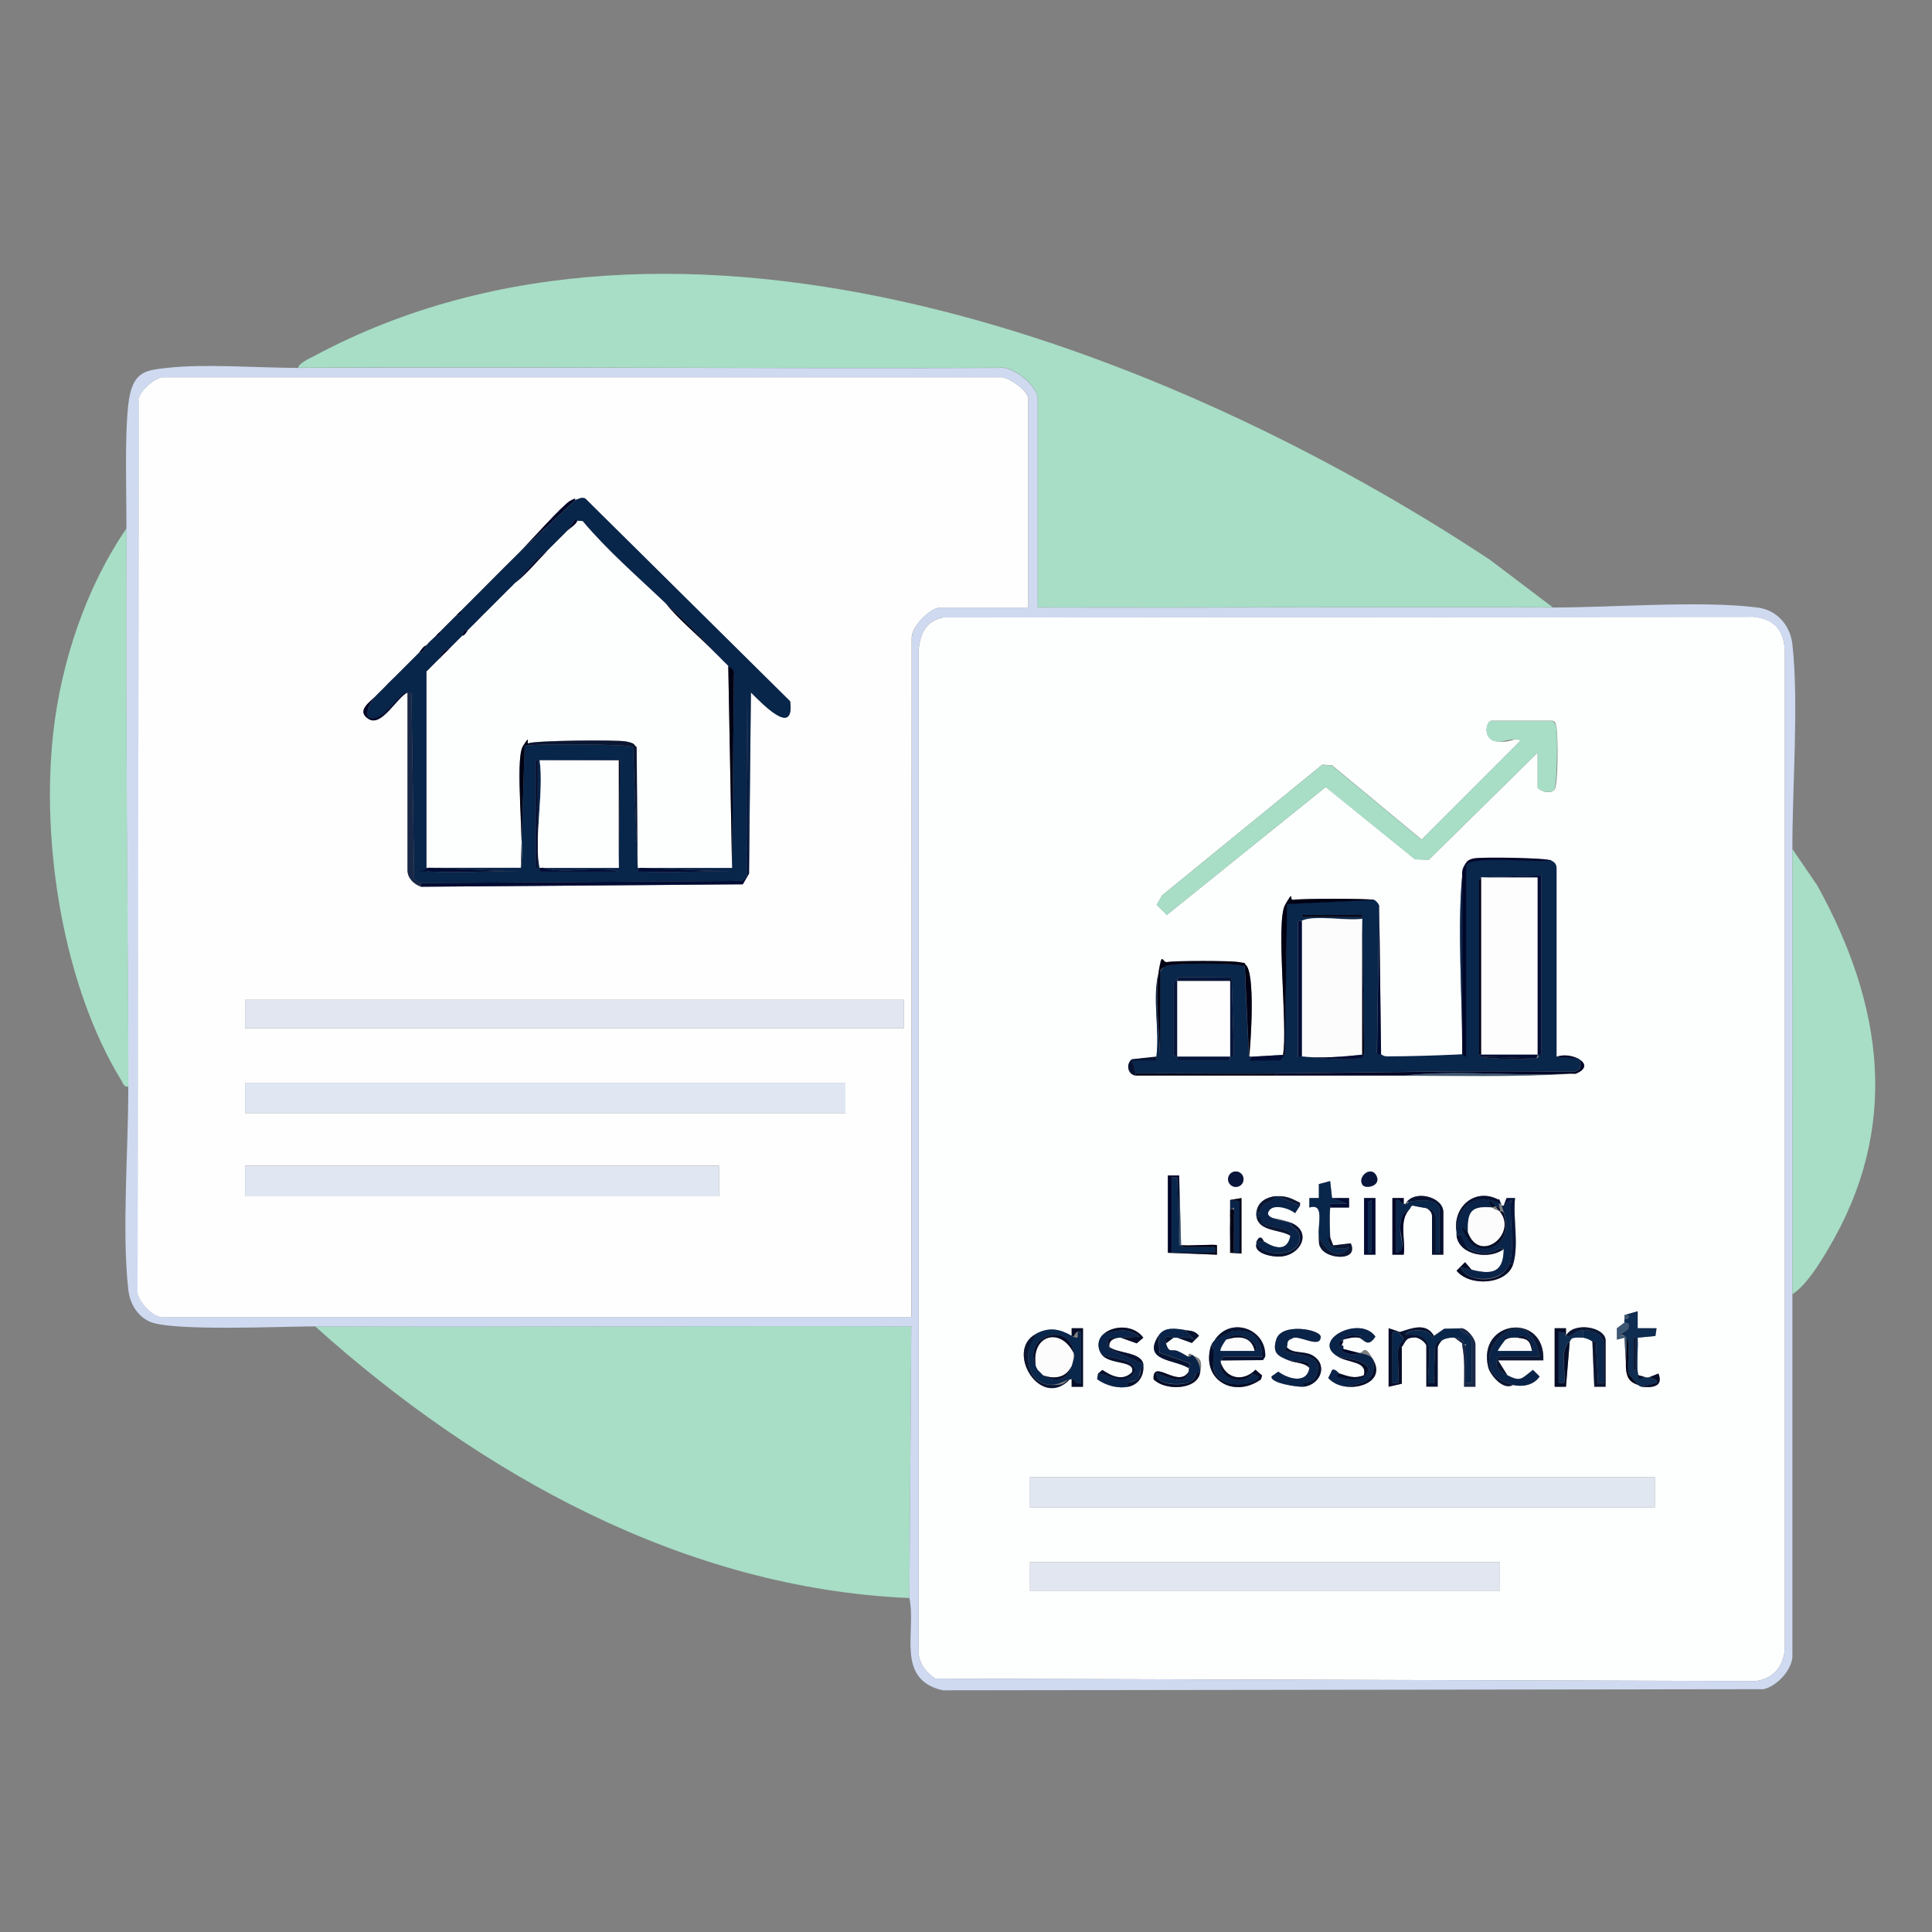 <?xml version="1.0" encoding="UTF-8"?>
<svg id="Layer_1" xmlns="http://www.w3.org/2000/svg" version="1.1" viewBox="0 0 1024 1024">
  <rect x="0" y="0" width="1024" height="1024" fill="#808080" stroke="none"/>
  <!-- Generator: Adobe Illustrator 29.3.1, SVG Export Plug-In . SVG Version: 2.1.0 Build 151)  -->
  <defs>
    <style>
      .st0 {
        fill: #e1e6f1;
      }

      .st1 {
        fill: #192847;
      }

      .st2 {
        fill: #e1e7f1;
      }

      .st3 {
        fill: #060d28;
      }

      .st4 {
        fill: #c3d0ec;
      }

      .st5 {
        fill: #fcfcfd;
      }

      .st6 {
        fill: #0f2c51;
      }

      .st7 {
        fill: #0a2449;
      }

      .st8 {
        fill: #a8ddc6;
      }

      .st9 {
        fill: #0b1632;
      }

      .st10 {
        fill: #e1e7f2;
      }

      .st11 {
        fill: #071230;
      }

      .st12 {
        fill: #08254a;
      }

      .st13 {
        fill: #fefefe;
      }

      .st14 {
        fill: #cfdaf1;
      }

      .st15 {
        fill: #3d5772;
      }

      .st16 {
        fill: #09264b;
      }

      .st17 {
        fill: #010c34;
      }

      .st18 {
        fill: #08163b;
      }

      .st19 {
        fill: #010729;
      }

      .st20 {
        fill: #fdfefe;
      }

      .st21 {
        fill: #010114;
      }

      .st22 {
        fill: #fdfdfd;
      }
    </style>
  </defs>
  <g>
    <path class="st20" d="M499.7,327.2l429.8-.3c11.2,1.3,16.1,7.2,16.5,18.5v527.1c0,9.7-5.5,17.3-15.5,18.5l-434.8-1.3c-5.2-3.5-9.1-8.6-8.8-15.2V344.5c.9-8.7,3.7-15.2,12.8-17.2ZM822.5,382h-32c-2.8,0-5,10.1,3.1,11s8.4-2.5,12.4-.5l-52.5,52.5-47.5-39.4-5.2-.3-84.8,69.2-2.9,5,5.4,5.4,84.2-67.8,47.3,38.3,7.3.3,57.7-56.8v18.5c1.9,2.4,6.6,3.4,8.8,1.3s1.9-28.5,1.3-32.3-1-4-2.5-4.5ZM776,459c-.8,1.5-.7,1.3-1,3s0,1.4,0,2c-2.6,27.6,0,63.5,0,92v3c-12,.6-27.6,1.2-39.6,1.1s-2.1-.5-3.4-1.1l-1-79c-.5-1.1-1.8-2.7-3-3-3.3-.8-38.5-.7-42.5,0s-3.1.5-4.3,2.7c-5.1,8.8,1.5,65.7-1.1,79.4l-17,1h-1c.9-8,3.3-44.4-1.9-48.6-1-1.1-2.2-1.2-3.6-1.4-4.8-.8-33.5-.8-38.1,0s-4.2,3.9-4.5,6.1c-3.2,14.2.8,29.9-1,44l-13.1,1.4c-3.4,2.7-2,8.2,2.1,8.6,24.6,0,49.4,0,74,0s46,0,69,0,58.1.8,87-1c.7,0,1.3,0,2,0s0,.4,1,0c11.9-4.7-2.3-12.1-10-9v-100c-.1-2.1-1.2-3.2-3-4-3-1.4-36.2-1.8-40.5-1.1s-4.1,1.5-5.5,4.1ZM659.1,625c0-2.2-1.8-4.1-4.1-4.1s-4.1,1.8-4.1,4.1,1.8,4.1,4.1,4.1,4.1-1.8,4.1-4.1ZM722.1,627.9c1.6,2.6,10.3.8,7.4-4.8s-10.1.6-7.4,4.8ZM619,664l26,1v-5c-.6-.6-15,.4-18,0s-.7,0-1,0l-1-37h-6s0,41,0,41ZM706,635l-1-9-5.9,1.6v7.4c-.1,0-5.1,0-5.1,0v5c8.2-2.5,4.4,8.7,5,15s-.3,4.3,1.5,7c3.8,5.5,19.8,6.4,15.5-3l-9.3,1.1-1.6-4.1c-.2-4.4-.5-11.8,0-16h10s0-5,0-5h-9ZM666,642c-.1.7-.1,2.3,0,3,1.5,7.9,12.6,6.5,18,10-1.6,8.6-8.4,6.6-14,3s-.8-2.5-2.5-2c-.8.5-1,1.3-1.5,2s.1.7,0,1c-1.9,5.2,7.8,7.3,12.5,7,11.3-.6,17.2-13.5,5.5-18s-14.4-.7-11.5-6,10.8-1.5,14,1l2.6-4v-1.5c-4.4-2.3-6.9-3.6-12-3.5s-.7,0-1,0c-4.7.5-9.2,3-10,8ZM745,638c-.3,0-.8,0-1,0v-3s-6,0-6,0v30h6c1-7.8-2.7-18,3-24,.5-.2.8-1.8,1.6-2s4.1.8,5.4,1c2.5,0,5,2,5,4.5v20.5h6v-22.5c0-8.3-15.7-12.2-20-4.5ZM795,638c0,0,.3-1.5-.7-2.1-12.6-6.8-24.6,3.9-22.3,17.1,0,.6,0,1.4,0,2,1.4,10.5,17.7,12.8,25,7-.1,12.6-6.1,13.7-17,11l-3.5-4-4.5,4.5c7,8.6,26.6,7.5,30-3.5s-.2-24.5,1-35h-4.5s-1.5,4-1.5,4h-1c-.4-.3-.7-.8-1-1ZM652,636c0,1.7,0,3.3,0,5s0,4,0,6c-.2,5.6.1,11.4,0,17l6,.4v-29.4s-6,1-6,1ZM723,635v30h6v-30h-6ZM861,697v2c.1.6-.2,1.5,0,2l-4,3v6s4-1,4-1l1,18c.7,4.1,2.4,5.6,6,7s1,.9,2,1c5.7.7,11.8,0,9-7l-5,2c-.6,0-1.4.1-2,0-1.9-1.1-4.7-.3-4-3-.5-5.9.3-12.1,0-18l9.4-.9.6-4.1h-10s0-9,0-9l-7,2ZM742,706l-6-2v31s6.9-1.6,6.9-1.6v-19.4c2.1-2.5,1.8-5,6.6-5,2.2-.5,6.5,2.7,6.5,4.5v21.5h6v-20.5c0-1.1,1.7-3.9,3-4.5,1.7-.8,4.2-1.2,6-1l4,3c0,.3,0,.7,0,1,1.5,7.5,1,14.5,1,22h6v-22.5c0-2.7-4.4-8.9-8-8.5l-8.5.2-5.5,3.8c-4.2-7.2-11.7-4-18-2ZM830,708v-4s-6,0-6,0v31h6s2-24,2-24c.4-.3.4-1.4,1.7-1.8,1.7-.4,3.6-.3,5.3-.2s3.7,1.1,5,2l1,24h6v-24.5c0-7.2-17.1-10.2-21-2.5ZM568,708c-6.2-3.5-11.7-4.9-19-1-16.5,8.7,2.4,40.5,18,24,.3,0,.7,0,1,0v4s6,0,6,0v-31h-6s0,4,0,4ZM585,707c-3.3,2.7-3.7,7.4-1,11,4.1,5.5,18.3,2.9,15.9,9.4-4.9,4.9-10.8,2-15.6-1.3l-2.3,1.9-.5,3c4.5,3.2,10.8,5.1,16.5,4s8.3-5.7,8-11,0-.7,0-1c-1.4-6.5-13.2-5.5-18-9-.5-3.4,2-4.6,5-5,.3,0,.7,0,1,0l8.4,3,3.5-3c-4.8-6.6-15.1-6.9-21-2ZM614,708c-8.6,13.5,8.8,12.4,16,17,0,.5,0,1.5,0,2-5.5,9.2-19.1-7.4-18.6,4,5.6,6.1,22.5,5.9,24.6-3s-1.5-8.1-4.1-9.9-1.9,1.1-2.3.9c-1.2-.6-4-2.3-5.4-2.9-3-1.3-4.7,1.4-6.2-4.1l4-3c.6,0,1.4,0,2,0l7.7,2.8,3.8-3.8c-2.4-2.9-4.9-2.6-7.5-3-5.1-.8-11-1.8-14,3ZM644,710c-.6.9-1.5,1.3-2,3-5.7,18.3,11.9,28.4,26.4,18.1l.6-2.1-3.5-3c-6.5,6.6-15.7,4.8-18.5-4,0-.3,0-.7,0-1l22.4-.2,1.2-1.9c.6-14.7-18.1-21.3-26.6-9ZM683,721c3.6,1.5,8.1,1,11,4-1.3,8.7-11.3,5.9-16.5,2l-3.5,2.5c-1.1,3.6,14.2,5.8,17,5.5,9.2-1.2,13.1-12.1,4.3-16.8-4.2-2.3-10.2-.6-13.3-4.2.6-2.3-.3-3.4,2.9-4.6,2.9-2.4,15.1,5.8,15-.9,0-3.8-20.7-7.6-23.5,1.4-2.2,7.3.9,8.7,6.5,11.1ZM709,719c6.1,3.6,15.7,2.4,13.9,9.9-4.9,2-8.3.6-12.9-.9s-2.2-2.8-3.9-1.9l-2.1,4.3c2.7,2.8,6.1,4.2,10,4.6,8.7.8,19.3-4,14-14s-5.1-3.2-8-4-5.4-1.3-8-2c-.2-.2.6-2.1-1-2,.3-.7.7-1.3,1-2s-.1-.9,0-1c2.5-.7,5.5-1.5,8-1s4.6,6,9-.5c-8.1-11.6-34.5,2-20,10.5ZM799,729l-5-8h24c1-25.8-35.3-21.5-29.2,3.7,1,4.2,8,12.6,13.2,9.3,4.7,1.1,10.9.3,14-4.5l-3.5-3.5c-6,4.6-6.4,6.6-13.5,2.9ZM877.1,782.9h-331.2s0,16.1,0,16.1h331.2s0-16.1,0-16.1ZM795,828h-249.1s0,15.1,0,15.1h249.1s0-15.1,0-15.1Z"/>
    <rect class="st2" x="545.9" y="782.9" width="331.2" height="16.1"/>
    <rect class="st0" x="545.9" y="828" width="249.1" height="15.1"/>
    <path class="st8" d="M822.5,382c1.6.5,2.3,2.9,2.5,4.5.6,3.8.3,30.7-1.3,32.3s-6.9,1.2-8.8-1.3v-18.5l-57.7,56.8-7.3-.3-47.3-38.3-84.2,67.8-5.4-5.4,2.9-5,84.8-69.2,5.2.3,47.5,39.4,52.5-52.5c-4-2-8.7.9-12.4.5-8.1-.9-5.9-11-3.1-11h32Z"/>
    <path class="st7" d="M795,638c.4.3.6.7,1,1h1l4-3c-1.2,9.9,2.1,24.7-1,34s-21.1,10.7-26,2c2.1-.2,4,.5,6,1,10.9,2.7,16.9,1.6,17-11l-2.1-.6c-4.4,3.7-12.5,3.4-16.9,0s-3.1-8.7-6-6.5c0-.6,0-1.4,0-2,0-13.7,10-21.6,23-15ZM778,653c0,.5-1.8.6,0,3.5,6.6,11.1,24.5,3.8,19.3-13.2s-2.1-1.2-2.2-1.4c-.2-.2.3-1.8-1.3-2.4s-2.6.4-2.7.4c-11.3-.9-13.3,2-13,13Z"/>
    <path class="st7" d="M682,714c0,.3-1.4.9-1,2,7.4,3,21.9,1.4,16.3,13.8-2,4.5-8.6,1.5-6.3,5.2-2.8.3-18.1-1.9-17-5.5l3.5-2.5c5.2,3.9,15.2,6.7,16.5-2l-.7-3-10.3-1c-5.6-2.3-8.8-3.8-6.5-11.1,2.8-9.1,23.5-5.2,23.5-1.4,0,6.8-12.1-1.5-15,.9-3.3,1.1-2.3,2.2-2.9,4.6Z"/>
    <path class="st16" d="M549,707c7.3-3.9,12.8-2.5,19,1s.8-3.1,5-2v27c-4.2.7-2.3-2.3-5-2s-.7,0-1,0c-3.4.9-6,3.2-10.4,2.9-9.3-.6-12.5-9.5-11.6-17.5s3-6.2,4-9.5ZM549,724c0,.1.7,1.4,1,2s.7.7,1,1,1.9,1.9,2,2c6.7,4,12.5,2.6,15-5s1.2-4.7,1-7c-1.6-16.9-27.5-9.3-20,7Z"/>
    <path class="st7" d="M802,734c-32.6-7.6,6.7-52.6,14-15h-22c-2.1,5.7.3,7.6,5,10,7.1,3.6,7.5,1.7,13.5-2.9l3.5,3.5c-3.1,4.7-9.3,5.6-14,4.5ZM802,709h-5c.1.5,1.1.9,1,1-.6.7-4.4,5.7-4,6h18c2.1-3.7-4.3-10.4-8-7-.6,0-1.3,0-2,0Z"/>
    <path class="st7" d="M720,709l2-1c-4.5.1-6.5-1.3-10,2s.1.7,0,1c-2.6-.4-2.1.5-2,3l1-1c1.6-.1.8,1.8,1,2s-1,.5-.6,1c.9,1,7.2,3,8.6,1,2.9.8,6.3.8,8,4,1.1,11.2-4.8,11.8-14,14-3.9-.4-7.2-1.7-10-4.6l2.1-4.3c1.7-.9,3.2,1.7,3.9,1.9-2.2.7,1.5,2.5,2,2.5,4.1.8,8.9,1.2,12.1-2,5.2-7.5-10.9-8.2-15.1-9.6-14.6-8.5,11.9-22.1,20-10.5-4.3,6.5-5.7,1.1-9,.5Z"/>
    <path class="st7" d="M689,639l-2.6,4c-3.2-2.6-11.7-5.2-14-1s8.6,4.9,11.5,6c.2,3.3,4.1,2.8,4.8,6.7,2,11.5-19.1,12.2-22.8,4.3.1-.3-.1-.8,0-1h4c5.6,3.6,12.4,5.6,14-3,.5-4.4-11.1-4.3-14.4-6.2s-.6-4.4-3.6-3.8c-.1-.7-.1-2.3,0-3l2,1.5c-1.1-6.6,6.5-5.3,8-9.5.3,0,.7,0,1,0l12,5Z"/>
    <path class="st7" d="M644,710l9-4.5c10.5-1.8,15.6,3.4,16,13.5h-20.5s-1.5,2-1.5,2c0,.3,0,.7,0,1-.9,9.2,12,12.6,17.1,6.1l2.9,1.5c1.6,3.9-21.1,8.7-23.7-4.3s.9-8.7-1.2-12.3c.5-1.7,1.4-2.1,2-3ZM650,710c-.7.7-3.7,5.4-3,6h18c4.4-1.8-7.5-13.1-15-6Z"/>
    <path class="st16" d="M774,704c-.7,2.7,6,2.9,6,6.5v22.5h-3c-.1-5.5.2-11,0-16.6s1-4-2-3.4c0-.3,0-.7,0-1s1.6-.9-.4-2c-1-1-2.3-.8-3.6-1-1.8-.2-4.3.2-6,1s-3.6.9-4.5,4l-.5,19.1h-3c-.8-11.8,6.2-27-12-25.5.3-3.3,13.9-3.7,14,1.5l1-1,5.5-3.8,8.5-.2Z"/>
    <path class="st16" d="M699,655c-.6-6.3,3.2-17.5-5-15v-5s5,0,5,0v-7.4c.1,0,6-1.6,6-1.6l1,9,8,3h-9c0,.7,0,1.4,0,2-.5,4.2-.2,11.6,0,16s-1.3.9-.9,2.2c1.1,4,7.7,4.3,10.9,2.8-5.2,8.2-13.5.8-16-6Z"/>
    <path class="st7" d="M628,705l5,5c-4-2.1-6.2-1-9-1s-1.4,0-2,0c-.9.1-5.6-2.7-4,3s3.2,2.8,6.2,4.1,4.2,2.3,5.4,2.9,1.9-1.1,2.3-.9c2.6,1.8,4.9,6.6,4.1,9.9-3.1-2.3-1.6,2.6-5.1,4.4s-18.2,2.3-17.9-4.4c.8-.8,15.5,8.6,17-1s0-1.5,0-2,1.2-1.8-.2-2.8l-15.2-5.3-.5-9c3-4.8,8.9-3.8,14-3Z"/>
    <path class="st6" d="M861,697l7-2v9s10,0,10,0l-.6,4.1-9.4.9c.3,5.9-.5,12.1,0,18s1.6,2.6,4,3,1.4,0,2,0,5,1,4,3l-8,2c-1-.1-1.4-.8-2-1l-4.8-5.7c-1.1-4.5,1.2-16.7-1.2-19.3s-2.5-1.1-4-1l4.9-3.6c1.4-4.1-1.8-3.1-1.9-3.4-.2-.5.1-1.4,0-2,3,.6,3.1-2.6,0-2ZM867,709h-1v17h1v-17Z"/>
    <path class="st7" d="M585,707c7-1.9,12.7-3.6,19,1.5l-10,.5c-.3,0-.7,0-1,0-3.8.4-7.7-1.4-5,6l18,8c0,.3,0,.7,0,1-2.3,1.5-1.5,4.7-2.9,6.6s-7.5,1.3-5.1,4.4c-5.7,1.1-12-.7-16.5-4l.5-3c6.8.9,14.4,7.2,19.6-.9,1.6-6.8-13.1-7.1-17.6-9.1-2.7-3.6-2.3-8.3,1-11Z"/>
    <path class="st16" d="M747,641c-3.9,2.1-4.5,4.3-4.9,9.6s3.8,12.6-2.1,13.4v-28c2.5-.1,1.3,1,4,2s.7,0,1,0c2.3.1.6-.9,2.4-1.2,4.3-.6,15.6-2.2,15.6,4.7v22.5h-2v-18.5c0-4.8-4.1-5.1-7-5.5s-5.1-1-5.4-1c-.9.2-1.2,1.7-1.6,2Z"/>
    <path class="st11" d="M742,706c6.3-2,13.8-5.2,18,2l-1,1c-.1-5.2-13.8-4.8-14-1.5,18.2-1.5,11.2,13.7,12,25.5h3s.5-19.1.5-19.1c.9-3,2.3-2.9,4.5-4-1.3.6-3,3.4-3,4.5v20.5h-6v-21.5c0-1.8-4.3-5-6.5-4.5-4.8,0-4.5,2.5-6.5,5s-1.5.6-2,1c.4-3.1,2.3-3.3,3-5.5l-3-3.5c.3,0,.7,0,1,0Z"/>
    <path class="st17" d="M723,635h6v30h-6v-30ZM727,664v-28c-.6,0-2,1.3-2,1.5v26.5h2Z"/>
    <polygon class="st19" points="625 623 625 660 624 624 621 624 621 664 619 664 619 623 625 623"/>
    <path class="st3" d="M743,714v19.4c-.1,0-7,1.6-7,1.6v-31s6,2,6,2c-.3,0-.7,0-1,0-.8.2-2.9-.7-3,.6v26.4s3,0,3,0c.6-.7-.3-15.1,0-18,.5-.4,1.7-.6,2-1Z"/>
    <path class="st6" d="M839,705v4c-1.8-.1-3.6-.2-5.3.2-1.3.4-1.3,1.5-1.7,1.8-5.7,4.6-2,15.4-3,22h-3s0-27,0-27l2.8.2c.4.4.8,1.6,1.1,1.8,2.8,1.4,4.4-2.7,9-3Z"/>
    <path class="st16" d="M839,705c4.7-.3,11,2.2,11,7.5v20.5h-3s-1.2-21.8-1.2-21.8c-.4-.5-1.6,0-1.8-.2-1.3-.9-3.5-1.9-5-2v-4Z"/>
    <path class="st3" d="M832,711l-2,24h-6v-31h6s0,4,0,4c-.4-.2-.7-1.4-1.1-1.8l-2.8-.2v27s3,0,3,0c1-6.6-2.7-17.4,3-22Z"/>
    <path class="st11" d="M745,638c4.3-7.7,20-3.8,20,4.5v22.5h-6v-20.5c0-2.5-2.5-4.6-5-4.5,2.9.4,7,.7,7,5.5v18.5h2v-22.5c0-6.9-11.4-5.3-15.6-4.7s0,1.3-2.4,1.2Z"/>
    <path class="st19" d="M747,641c-5.7,6-1.9,16.2-3,24h-6v-30h6s0,3,0,3c-2.7-1-1.5-2.1-4-2v28c6-.8,1.9-9.9,2.1-13.4.4-5.3.9-7.5,4.9-9.6Z"/>
    <path class="st7" d="M652,636l5,.6v27.4s-3,0-3,0c-.2-6.5.2-13.1,0-19.6s1-4-2-3.4c0-1.7,0-3.3,0-5Z"/>
    <path class="st1" d="M774,704c3.6-.4,8,5.8,8,8.5v22.5h-6c0-7.5.5-14.5-1-22,3-.6,1.9,1.5,2,3.4.2,5.5-.1,11.1,0,16.6h3v-22.5c0-3.6-6.7-3.8-6-6.5Z"/>
    <path class="st9" d="M830,708c3.9-7.7,21-4.7,21,2.5v24.5h-6s-1-24-1-24c.2.1,1.4-.3,1.8.2l1.2,21.8h3v-20.5c0-5.3-6.3-7.8-11-7.5s-6.2,4.4-9,3Z"/>
    <path class="st18" d="M797,639l1.5-4h4.5c-1.2,10.5,2,25.1-1,35h-2c3.1-9.3-.2-24,1-34l-4,3Z"/>
    <path class="st21" d="M652,636l6-1v29.4s-6-.4-6-.4v-17c0-2-.1-4,0-6,3-.6,1.9,1.5,2,3.4.2,6.5-.2,13.1,0,19.6h3s0-27.4,0-27.4l-5-.6Z"/>
    <path class="st9" d="M802,734c-5.2,3.2-12.1-5.2-13.2-9.3-6.1-25.1,30.2-29.5,29.2-3.7h-24l5,8c-4.7-2.4-7.1-4.3-5-10h22c-7.3-37.6-46.6,7.4-14,15Z"/>
    <path class="st11" d="M644,710c8.5-12.4,27.2-5.7,26.6,9l-1.2,1.9-22.4.2,1.5-2h20.5c-.4-10.2-5.6-15.3-16-13.5l-9,4.5Z"/>
    <path class="st9" d="M699,655c2.5,6.8,10.8,14.2,16,6-3.2,1.5-9.8,1.2-10.9-2.8s.9-2.1.9-2.2l1.6,4.1,9.3-1.1c4.3,9.4-11.7,8.5-15.5,3-1.9-2.7-1.2-4.2-1.5-7Z"/>
    <path class="st3" d="M568,708v-4s6,0,6,0v31h-6s0-4,0-4c2.7-.3.8,2.7,5,2v-27c-4.2-1.1-2.7,3.3-5,2Z"/>
    <path class="st18" d="M722.1,627.9c-2.7-4.3,4.6-10.2,7.4-4.8s-5.8,7.4-7.4,4.8Z"/>
    <circle class="st18" cx="655" cy="625" r="4.1"/>
    <path class="st21" d="M627,660c3,.4,17.4-.7,18,0v5s-26-1-26-1h2c7.7,0,15.4,0,23,0v-3s-17,0-17,0v-1Z"/>
    <path class="st11" d="M614,708l.5,9,15.2,5.3c1.5,1,.2,2.6.2,2.8-7.2-4.6-24.6-3.5-16-17Z"/>
    <path class="st15" d="M861,701c0,.2,3.3-.7,1.9,3.4l-4.9,3.6c1.5,0,2.8-.2,4,1,.6,5.5-.9,12.7,0,18l-1-18-4,1v-6s4-3,4-3Z"/>
    <path class="st3" d="M630,727c-1.5,9.6-16.2.2-17,1-.3,6.7,13.9,6.6,17.9,4.4s2-6.7,5.1-4.4c-2,8.9-19,9.1-24.6,3-.5-11.4,13.1,5.2,18.6-4Z"/>
    <path class="st9" d="M549,707c-1.1,3.3-3.6,5.5-4,9.5-.9,8,2.3,16.9,11.6,17.5s7-2.1,10.4-2.9c-15.6,16.5-34.5-15.3-18-24Z"/>
    <path class="st11" d="M797,662c-7.3,5.8-23.6,3.5-25-7,3-2.3,3.2,4.3,6,6.5,4.4,3.4,12.5,3.6,16.9,0l2.1.6Z"/>
    <path class="st17" d="M706,635h9s0,5,0,5h-10c0-.7,0-1.4,0-2h9s-8-3-8-3Z"/>
    <polygon class="st15" points="626 660 625 660 625 623 626 660"/>
    <path class="st11" d="M684,648c11.7,4.6,5.7,17.4-5.5,18-4.7.3-14.4-1.9-12.5-7,3.7,8,24.9,7.3,22.8-4.3-.7-4-4.6-3.5-4.8-6.7Z"/>
    <path class="st11" d="M772,653c-2.2-13.1,9.7-23.8,22.3-17.1,1,.5.6,2,.7,2.1-13-6.6-23,1.3-23,15Z"/>
    <path class="st11" d="M682,714c3,3.6,9,2,13.3,4.2,8.8,4.7,5,15.6-4.3,16.8-2.4-3.7,4.2-.8,6.3-5.2,5.6-12.4-8.8-10.8-16.3-13.8-.4-1,.9-1.7,1-2Z"/>
    <path class="st3" d="M585,707c5.9-4.9,16.2-4.6,21,2l-3.5,3-8.4-3,10-.5c-6.3-5.1-12-3.4-19-1.5Z"/>
    <path class="st3" d="M802,670c-3.4,11-23,12.1-30,3.5l4.5-4.5,3.5,4c-2-.5-3.9-1.2-6-1,4.9,8.7,22.6,8.1,26-2h2Z"/>
    <path class="st3" d="M642,713c2.2,3.6.4,8.2,1.2,12.3,2.6,12.9,25.3,8.1,23.7,4.3l-2.9-1.5c-5,6.6-18,3.1-17.1-6.1,2.8,8.9,12,10.6,18.5,4l3.5,3-.6,2.1c-14.4,10.3-32.1.2-26.4-18.1Z"/>
    <path class="st3" d="M874,730l5-2c2.8,6.9-3.2,7.7-9,7l8-2c1-2-3.2-2.9-4-3Z"/>
    <path class="st3" d="M710,728c4.6,1.5,8,2.9,12.9.9,1.8-7.5-7.7-6.3-13.9-9.9,4.2,1.3,20.3,2.1,15.1,9.6-3.2,3.2-8,2.8-12.1,2s-4.1-1.8-2-2.5Z"/>
    <path class="st9" d="M666,645c3-.6,1.4,2.5,3.6,3.8,3.2,1.9,14.8,1.7,14.4,6.2-5.4-3.5-16.5-2.1-18-10Z"/>
    <path class="st11" d="M584,718c4.4,2,19.2,2.3,17.6,9.1-5.1,8.2-12.8,1.9-19.6.9l2.3-1.9c4.8,3.2,10.7,6.1,15.6,1.3,2.4-6.5-11.8-3.9-15.9-9.4Z"/>
    <path class="st9" d="M676,634c-1.5,4.2-9.1,2.9-8,9.5l-2-1.5c.8-5,5.3-7.5,10-8Z"/>
    <path class="st21" d="M862,709c2.4,2.6.1,14.8,1.2,19.3l4.8,5.7c-3.6-1.4-5.3-2.9-6-7s.6-12.5,0-18Z"/>
    <path class="st3" d="M683,721l10.3,1,.7,3c-2.9-3-7.4-2.5-11-4Z"/>
    <path class="st3" d="M728,721c5.3,10-5.3,14.8-14,14,9.2-2.2,15.1-2.8,14-14Z"/>
    <path class="st7" d="M652,664c.1-5.6-.2-11.4,0-17v17Z"/>
    <path class="st11" d="M624,709c2.8,0,4.9-1.1,9,1l-5-5c2.6.4,5.1,0,7.5,3l-3.8,3.8-7.7-2.8Z"/>
    <path class="st11" d="M588,714c4.8,3.5,16.6,2.5,18,9l-18-8v-1Z"/>
    <path class="st19" d="M720,717c-1.4,2-7.7,0-8.6-1s.6-1,.6-1c2.6.7,5.4,1.3,8,2Z"/>
    <path class="st11" d="M598,735c-2.5-3.2,3-1.8,5.1-4.4s.6-5.1,2.9-6.6c.3,5.3-2.7,9.9-8,11Z"/>
    <path class="st19" d="M712,710c3.5-3.3,5.5-1.8,10-2l-2,1c-2.5-.5-5.5.3-8,1Z"/>
    <path class="st9" d="M689,639l-12-5c5.1-.1,7.6,1.3,12,3.5v1.5Z"/>
    <path class="st11" d="M622,709l-4,3c-1.6-5.7,3.1-2.9,4-3Z"/>
    <path class="st1" d="M775,712l-4-3c1.3.2,2.5,0,3.6,1,2,1.2.4,1.9.4,2Z"/>
    <path class="st3" d="M593,709c-3,.4-5.5,1.6-5,5v1c-2.7-7.4,1.2-5.6,5-6Z"/>
    <path class="st11" d="M670,658h-4c.5-.7.7-1.5,1.5-2,1.7-.5,2,1.7,2.5,2Z"/>
    <path class="st3" d="M868,727c-.7,2.7,2.1,1.9,4,3-2.4-.4-3.5,3.6-4-3Z"/>
    <path class="st19" d="M712,711c-.3.7-.7,1.3-1,2l-1,1c-.1-2.5-.7-3.4,2-3Z"/>
    <path class="st15" d="M861,697c3.1-.6,3,2.6,0,2v-2Z"/>
    <path class="st19" d="M627,661l-1-1c.3,0,.7,0,1,0v1Z"/>
    <path class="st18" d="M796,639c-.4-.3-.6-.7-1-1,.3.2.6.7,1,1Z"/>
    <path class="st15" d="M834,569h1c-1,.4-.9,0-1,0Z"/>
    <path class="st5" d="M791,640c.6,1.1,3.8,1.8,4,2,9.7,11.8-10.7,28.3-17,11-.3-11,1.7-13.9,13-13Z"/>
    <path class="st3" d="M791,640c.1,0,.8-1,2.7-.4s1.1,2.1,1.3,2.4,1.6-.5,2.2,1.4c5.3,17-12.7,24.3-19.3,13.2s0-3.1,0-3.5c6.3,17.3,26.7.8,17-11s-3.4-.9-4-2Z"/>
    <path class="st5" d="M569,717c.2,2.3-.3,4.8-1,7-2.9,6.1-8.7,7.2-15,5-.1,0-1.9-1.9-2-2l-1-1c-.3-.6-1-1.9-1-2-2.7-16.3,12.9-21,20-7Z"/>
    <path class="st3" d="M569,717c-7.1-14-22.7-9.3-20,7-7.5-16.3,18.4-23.9,20-7Z"/>
    <path class="st3" d="M553,729c6.3,2.2,12.1,1.1,15-5-2.5,7.6-8.3,9-15,5Z"/>
    <path class="st3" d="M551,727c-.3-.3-.9-.7-1-1l1,1Z"/>
    <path class="st5" d="M802,709c.7,0,1.4,0,2,0,5.4.5,7,1.2,8,7h-18c-.4-.3,3.4-5.3,4-6,1.2-.8,2.6-1,4-1Z"/>
    <path class="st3" d="M812,716c-1-5.8-2.6-6.5-8-7,3.7-3.4,10.1,3.3,8,7Z"/>
    <path class="st3" d="M802,709c-1.4,0-2.8.2-4,1,0,0-.9-.5-1-1h5Z"/>
    <path class="st5" d="M665,716h-18c-.7-.6,2.2-5.3,3-6,6.7-2.2,13.4-1.7,15,6Z"/>
    <path class="st3" d="M665,716c-1.6-7.7-8.3-8.2-15-6,7.5-7.1,19.4,4.2,15,6Z"/>
    <rect class="st3" x="866" y="709" width="1" height="17"/>
    <path class="st16" d="M741,706l3,3.5c-.7,2.2-2.6,2.4-3,5.5s.6,17.3,0,18h-3s0-26.4,0-26.4c.2-1.3,2.2-.4,3-.6Z"/>
    <path class="st16" d="M727,664h-2v-26.5c0-.2,1.4-1.6,2-1.5v28Z"/>
    <path class="st16" d="M621,664v-40h3l1,36h1l1,1h17s0,3,0,3c-7.7,0-15.4,0-23,0Z"/>
    <g>
      <path class="st16" d="M822,456c1.8.8,2.9,1.9,3,4v100l11.8,1.1c1.8,3,.7,6.9-3.3,6.9-52.5-.8-105.4.4-157.6.9-24.6.2-49.4-.2-74,0l-2-7h13c0-.7,0-1.4,0-2,1.8-14.1-2.2-29.8,1-44-1.8,12.9.5,30.8,1,44v-44.5c0-.5,1.9-3,2.6-3.4,3-1.8,40.2-1.8,42.2.1l2.2,47.8h1c-.6,3,1.5,1.9,3.4,2,4,.2,8.1-.2,12.1,0l2.5-3.1,1.2-79.8,45.8-2.2c1.2.3,2.5,1.9,3,3l-1.1,77.6c-.2,2.3,1.5,1.2,2.1,1.4,1.3.6,1.5,1.1,3.4,1.1,12,0,27.5-.5,39.6-1.1s1.8,1.8,2,.5v-100.9c2.2-5.4,38.5-1.3,45-2.6ZM786,465h-1l-1,1v93l1,1c1.6,1.3,26.2,1.6,29,1s.8-1.8,1-2,2.3.6,2.1-1.4v-93.6c0,0-31.1,1-31.1,1ZM690,485v1h32v-1h-32ZM690,488c-.6.3-2.3-.8-2.1,1.4v69.9c0,1.2,1.4.4,2.1.6s.7,0,1,0c7.9.9,21,2.3,28.5,1,1.7-.3,2.9,0,3.5-2l-1-72c-8.2,1.3-24.9-2.2-32,1ZM624,520c-.2.2-2.3-.5-2.1,1.4v37.1c-.2,2,1.9,1.3,2.1,1.4s-.5,2.3,1.4,2.1h25.1c2,.2,1.3-1.9,1.4-2.1s2.3.5,2.1-1.4l-1.2-40.4-27.4-.2c-2-.2-1.3,1.9-1.4,2.1Z"/>
      <path class="st19" d="M835,569h-1c-.7,0-1.3,0-2,0-28.8,1.7-58.2-2.1-87,1-23,0-46,0-69,0v-1c52.2-.5,105.1-1.7,157.6-.9,4,0,5.1-3.9,3.3-6.9l-11.8-1.1c7.7-3.1,21.9,4.3,10,9Z"/>
      <path class="st17" d="M732,559c-.6-.3-2.3.8-2.1-1.4l1.1-77.6,1,79Z"/>
      <path class="st19" d="M822,456c-6.5,1.4-42.8-2.7-44.9,2.6v100.9c-.3,1.3-1.7-.5-2.1-.5v-95c0-.6-.1-1.4,0-2l1-3c1.4-2.5,2.5-3.6,5.5-4.1,4.4-.7,37.6-.3,40.5,1.1Z"/>
      <path class="st21" d="M825,560v-100,100Z"/>
      <path class="st16" d="M775,556c0-28.5-2.6-64.4,0-92v92Z"/>
      <path class="st21" d="M662,560l-2.2-47.8c-1.9-1.9-39.1-2-42.2-.1s-2.6,2.8-2.6,3.4v44.5c-.5-13.2-2.8-31.1-1-44s2.1-5.6,4.5-6.1c4.6-.8,33.3-.8,38.1,0s2.6.3,3.6,1.4c5.2,4.2,2.8,40.6,1.9,48.6Z"/>
      <path class="st15" d="M832,569c-28.9,1.8-58,1-87,1,28.8-3.1,58.2.7,87-1Z"/>
      <path class="st21" d="M728,477l-45.8,2.2-1.2,79.8h-1c2.7-13.7-4-70.5,1.1-79.4s2.1-2.3,4.3-2.7c4-.7,39.2-.7,42.5,0Z"/>
      <path class="st21" d="M676,569v1c-24.6,0-49.4,0-74,0v-1c24.6-.2,49.4.2,74,0Z"/>
      <path class="st17" d="M681,559l-2.5,3.1c-4-.2-8.1,0-12.1,0s-4,1-3.4-2l17-1h1Z"/>
      <path class="st11" d="M613,560c0,.6,0,1.3,0,2h-13s2,7,2,7v1c-4.1-.4-5.5-5.9-2.1-8.6l13.1-1.4Z"/>
      <path class="st16" d="M775,462c.3-1.7.2-1.5,1-3l-1,3Z"/>
      <polygon class="st22" points="786 465 815 465 815 559 785 559 785 466 785 465 786 465"/>
      <path class="st5" d="M722,487v72c-9.1,1-22.1,2.1-31,1s-.7,0-1,0v-72c7.1-3.2,23.8.3,32-1Z"/>
      <path class="st17" d="M786,465l31-1v93.6c.3,2-1.8,1.3-2,1.4s-.3,1.8-1,2l-29-1-1-1h31v-94s-29,0-29,0Z"/>
      <path class="st17" d="M690,488v72c-.7-.2-2.1.6-2-.6v-69.9c-.3-2.3,1.4-1.2,2-1.4Z"/>
      <path class="st18" d="M624,520c.2-.2-.5-2.3,1.4-2.1l27.4.2,1.2,40.4c.2,2-1.9,1.3-2.1,1.4h0v-40h-28v40h28c-.2.2.5,2.3-1.4,2.1h-25.1c-2,.2-1.3-1.9-1.4-2.1s-2.3.5-2.1-1.4v-37.1c-.2-2,1.9-1.3,2.1-1.4Z"/>
      <rect class="st21" x="784" y="466" width="1" height="93"/>
      <polygon class="st21" points="723 559 722 559 722 487 723 559"/>
      <rect class="st21" x="690" y="485" width="32" height="1"/>
      <path class="st17" d="M691,560c8.9,1.1,21.9,0,31-1h1c-.6,2-1.8,1.8-3.5,2-7.6,1.2-20.7-.2-28.5-1Z"/>
      <path class="st19" d="M814,561c-2.8.6-27.4.3-29-1l29,1Z"/>
      <polygon class="st17" points="785 466 784 466 785 465 785 466"/>
      <rect class="st13" x="624" y="520" width="28" height="40"/>
    </g>
  </g>
  <g>
    <path class="st8" d="M167,703c105.3.5,210.7-.4,316,0l-1,144c-119.5-5.1-228.1-66-315-144Z"/>
    <path class="st14" d="M158,195c123.8-.7,247.7.5,371.5,0,7.6-1.2,20.5,9.7,20.5,16.5v110.5c91,.2,182-.3,273,0,31.8,0,78.7-3.8,108.5,0,10.3,1.3,17.4,9.4,18.5,19.5,3.5,31.1-.1,75.8,0,108.5.2,78.6.1,157.4,0,236,0,64.2,0,128.3,0,192.5-.8,7.3-8.4,15.2-15.2,16.8l-435.2.6c-25.2-5.9-13.8-31.1-17.6-48.9l1-144c-105.3-.4-210.7.5-316,0-16.8,0-76.7,2.8-87.9-2.6-6.6-3.2-10.3-9.7-11.1-16.9-3.5-30.8.1-75.1,0-107.5-.3-98.5-1.6-197.8-1-296,.1-18.9-1-47.7,1-65.5s9-18.2,20.5-19.5c20-2.3,48.4,0,69.5,0ZM86,200c-4.6.8-11.1,6.5-12.3,11.2l-.7,472.4c-.8,5.3,8,14.4,12.6,14.4h397.5l.2-360.3c.3-5.9,9.7-15.7,15.3-15.7h46.5v-110.5c0-4.4-9.7-11.1-14-11.5H86ZM499.7,327.2c-9.1,2.1-11.9,8.6-12.8,17.2v530.1c-.3,6.7,3.6,11.7,8.8,15.2l434.8,1.3c10-1.2,15.5-8.8,15.5-18.5V345.5c-.4-11.3-5.3-17.2-16.5-18.5l-429.8.3Z"/>
    <g>
      <path class="st8" d="M158,195c.4-2.6,6.1-5,8.3-6.2,193.8-104,454.5-3.8,623.4,107.9l33.3,25.2c-91-.3-182,.2-273,0v-110.5c0-6.9-12.9-17.7-20.5-16.5-123.8.6-247.7-.7-371.5,0Z"/>
      <g>
        <path class="st8" d="M68,576c-2.4,0-2.6-1.4-3.5-3-31.1-50.6-42.8-126-36.3-184.4,4.2-37.7,17.4-77.4,38.9-108.6-.6,98.2.7,197.5,1,296Z"/>
        <path class="st8" d="M950,450l13.2,19.3c35,63.5,44.3,128.2,5.6,193-4.6,7.8-11.4,18.8-18.8,23.7.1-78.6.2-157.4,0-236Z"/>
      </g>
    </g>
    <g>
      <path class="st13" d="M531,200c4.3.4,14,7.1,14,11.5v110.5h-46.5c-5.5,0-15,9.8-15.3,15.7l-.2,360.3H85.5c-4.6,0-13.4-9.2-12.6-14.4l.7-472.4c1.3-4.7,7.8-10.3,12.3-11.2h445ZM305,265c-.8.2-1.8-.2-2.9.5-4.2,2.5-21.8,22.3-27.1,27.5s-.7.7-1,1c-9.4,9.2-18.7,18.8-28,28s-1.3,1.3-2,2-1.3,1.3-2,2c-3,3-6,5.9-9,9s-1.3,1.3-2,2c-1.6,1.7-3.2,2.7-5,5-2,.7-2.8,2.8-4,4s-2,2-3,3c-1.7,1.7-3.3,3.3-5,5s-1.3,1.3-2,2l-8,8c-.3.3-.7.7-1,1s-.7.7-1,1c-1,1-2,1.9-3,3-2.8,3.1-10.4,7.8-3.6,12.1s14.8-11.3,20.6-14.1v94.5c.1,4.2,3.4,7.1,7,8.5l170.7-1.3,3.3-5.7,1-96c5.4,5.3,23.2,24.4,20.8,4.7l-108.6-107.5c-2.1-.9-3.5.3-5.2.8ZM478.9,529.9H129.9s0,15.1,0,15.1h349.1s0-15.1,0-15.1ZM448.1,573.9H129.9s0,16.1,0,16.1h318.2s0-16.1,0-16.1ZM381.1,617.9h-251.2s0,16.1,0,16.1h251.2s0-16.1,0-16.1Z"/>
      <path class="st4" d="M531,200H86h445Z"/>
      <rect class="st0" x="129.9" y="529.9" width="349.1" height="15.1"/>
      <rect class="st10" x="129.9" y="573.9" width="318.2" height="16.1"/>
      <rect class="st10" x="129.9" y="618" width="251.2" height="16.1"/>
      <g>
        <path class="st12" d="M305,265c1.7-.5,3.1-1.7,5.2-.8l108.6,107.5c2.5,19.7-15.4.6-20.8-4.7l-1,96-1-96v96.5c0,.5-1.9,3-2.6,3.4l-170.4,1.1-3.5-2-1.4-97.5c.1-2.2-1.1-1.2-2.1-1.4-4.1-.9-13.4,17.4-21,13-.9-4.8,1.5-7.4,4-11,1-1.1,2-2,3-3l1-1c.3-.3.7-.7,1-1,2.5-2.7,5.4-5.3,8-8s1.4-1.3,2-2l5-5c1-1,2-2,3-3,3.2-.3,2.9-2.6,4-4,1.8-2.3,3.4-3.3,5-5,1.8.3,2.3-.2,2-2,3-3.1,6-6,9-9,1.9.3,2.4-.1,2-2,.7-.7,1.3-1.3,2-2l28-28c.3-.3.7-.7,1-1l30-28ZM306,276l-1-1-4,6c-.3.3-.7.7-1,1-1.1,1-2,2-3,3s-.7.7-1,1c-1.7,1.7-3.3,3.3-5,5s-.7.7-1,1c-6.7,4.7-11.4,11.2-17,17s-.7.7-1,1c-.6.7-1.3,1.3-2,2-1,1-2,2-3,3s-.7.7-1,1-.7.7-1,1l-6,6c-.3.3-.7.7-1,1l-4,4c-1.3,1.4-2.7,2.7-4,4s-.7.7-1,1-.7.7-1,1c-2.2-.4-2.4,1.3-3,3l-3,3-3,3c-.3.4-.7.7-1,1-2.8,0-4.1,2.7-5,5-.7.8-1.5,1.4-2,2s-.7.6-1,1c-.7.8-1.7,1.6-2,2s-.8.6-1,1-.7.6-1,1v104h1c-1.8,2.7-1,1.9,1.5,2,15.6.8,31.4-.6,47,0l-43.5-2h44l2.1-64.9c.6-.5,2,0,2.9-.1,5.6-.6,52.5-.8,54.5,1l2.5,64h1c-1.8,2.7-1,1.9,1.5,2,15.6.8,31.4-.6,47,0l-46.5-2h47l1-102.5c.5-2.9-2.2-3.3-3-4.5s-1.4-1.3-2-2-.7-.7-1-1c-1.2-1.3-2.7-2.7-4-4s-.7-.7-1-1-.7-.7-1-1c-7.4-8.6-15.8-16.2-24-24-15-14.3-30.8-27.9-44.2-43.8l-2.8-.2ZM286,403c2.4,16.1-3.1,42.1,0,57,.1.7-.5,2.1.6,2h41.4c-12.6-3.4-27.5,1.6-40-2h40l.6-57.1h-42.6ZM285,403h-1v57h1v-57Z"/>
        <path class="st17" d="M397,463l-3.3,5.7-170.7,1.3v-2l170.4-1.1c.7-.4,2.6-2.8,2.6-3.4v-96.5l1,96Z"/>
        <path class="st1" d="M216,367c1,.2,2.2-.7,2.1,1.4l1.4,97.5,3.5,2v2c-3.6-1.4-6.9-4.3-7-8.5v-94.5Z"/>
        <path class="st19" d="M216,367c-5.8,2.8-13.7,18.4-20.6,14.1s.7-9,3.6-12.1c-2.5,3.6-4.9,6.2-4,11,7.6,4.4,16.9-13.9,21-13Z"/>
        <path class="st19" d="M305,265l-30,28c5.3-5.1,22.8-25,27.1-27.5s2.2-.3,2.9-.5Z"/>
        <path class="st19" d="M226,342c-1.1,1.4-.8,3.7-4,4,1.2-1.2,2-3.3,4-4Z"/>
        <path class="st19" d="M219,349l-5,5c1.7-1.7,3.3-3.3,5-5Z"/>
        <path class="st19" d="M233,335c.3,1.8-.2,2.3-2,2,.7-.7,1.3-1.3,2-2Z"/>
        <path class="st19" d="M274,294l-28,28c9.3-9.2,18.6-18.8,28-28Z"/>
        <path class="st19" d="M244,324c.4,1.9-.1,2.3-2,2,.7-.7,1.3-1.3,2-2Z"/>
        <path class="st19" d="M202,366c.3-.3.7-.7,1-1l-1,1Z"/>
        <path class="st19" d="M204,364l8-8c-2.6,2.7-5.5,5.3-8,8Z"/>
        <path class="st20" d="M306,276l2.8.2c13.4,15.9,29.2,29.5,44.2,43.8,7.2,8.8,16.1,15.9,24,24s.7.7,1,1l1,1c1.3,1.3,2.8,2.7,4,4l1,1c.6.7,1.7,1.6,2,2l2,107h-50l-.5-64c-1.7-1.6-3.5-2.7-5.9-3.1-5.4-.9-47.7-.5-51.5,1s-2,.1-2.9,1.6c-4.4,7.3,1,53-1.1,64.4h-44c-.6,0-1.4.1-2,0s-.7,0-1,0c-.6-.1-1.4,0-2,0h-1v-104c.3-.4.8-.6,1-1l1-1c.3-.4,1.3-1.2,2-2l1-1c.5-.6,1.3-1.2,2-2,1.5-1.7,3.4-3.4,5-5s.7-.6,1-1l3-3,3-3c1.7-.4,2.1-2.1,3-3s.7-.7,1-1l1-1c1.3-1.3,2.7-2.6,4-4s2.7-2.7,4-4,.7-.7,1-1c2-2,4-4,6-6s.7-.7,1-1l1-1c1-1,2-2,3-3l2-2c.3-.3.7-.7,1-1,6.3-5,11.4-11.3,17-17s.7-.7,1-1l5-5c.3-.3.7-.7,1-1l3-3c.3-.3.7-.7,1-1,1.7-1.6,4-2.7,5-5Z"/>
        <path class="st20" d="M286,403h42s0,57,0,57h-40c-.5-.2-1.4.1-2,0-3.1-14.9,2.4-40.9,0-57Z"/>
        <path class="st9" d="M338,460l-2.5-64c-2.1-1.8-48.9-1.6-54.5-1l-1-1c3.8-1.5,46.2-1.9,51.5-1s4.2,1.4,5.9,3.1l.5,64Z"/>
        <path class="st21" d="M388,460l-2-107c.9,1.1,3.6,1.5,3,4.5l-1,102.5Z"/>
        <path class="st21" d="M226,460v-104,104Z"/>
        <path class="st21" d="M280,394l1,1c-.8,0-2.3-.4-2.9.1l-2.1,64.9c2.1-11.5-3.3-57.1,1.1-64.4s1.8-1.1,2.9-1.6Z"/>
        <polygon class="st21" points="328 460 328 403 286 403 328.6 402.9 328 460"/>
        <rect class="st19" x="284" y="403" width="1" height="57"/>
        <path class="st17" d="M229,460h1c.6.1,1.4,0,2,0l43.5,2c-15.6-.6-31.4.7-47,0s-3.3.7-1.5-2c.6,0,1.4-.1,2,0Z"/>
        <path class="st17" d="M341,460l46.5,2c-15.6-.6-31.4.8-47,0-2.5-.1-3.3.7-1.5-2h2Z"/>
        <path class="st17" d="M288,460c12.4,3.6,27.4-1.4,40,2h-41.4c-1.1.1-.5-1.3-.6-2,.6.1,1.5-.2,2,0Z"/>
        <path class="st19" d="M238,344c-1.6,1.6-3.5,3.3-5,5,.9-2.3,2.2-4.9,5-5Z"/>
        <path class="st19" d="M273,309c5.6-5.8,10.3-12.3,17-17-5.6,5.7-10.7,12-17,17Z"/>
        <path class="st19" d="M248,334c-.9.9-1.3,2.6-3,3,.6-1.7.8-3.4,3-3Z"/>
        <path class="st19" d="M258,324c-1.3,1.3-2.7,2.7-4,4l4-4Z"/>
        <path class="st19" d="M306,276c-1,2.3-3.3,3.4-5,5l4-6,1,1Z"/>
        <path class="st19" d="M242,340l-3,3,3-3Z"/>
        <path class="st19" d="M266,316c.3-.3.7-.7,1-1l-1,1Z"/>
        <path class="st19" d="M259,323l6-6c-2,2-4,4-6,6Z"/>
        <path class="st19" d="M270,312c.7-.7,1.4-1.3,2-2l-2,2Z"/>
        <path class="st19" d="M291,291c1.7-1.7,3.3-3.3,5-5l-5,5Z"/>
        <path class="st19" d="M297,285c1-1,1.9-2,3-3l-3,3Z"/>
        <path class="st21" d="M377,344c-7.9-8.1-16.8-15.2-24-24,8.2,7.8,16.6,15.4,24,24Z"/>
        <path class="st19" d="M227,355c.2-.4.7-.6,1-1l-1,1Z"/>
        <path class="st19" d="M230,352c.3-.4.7-.6,1-1l-1,1Z"/>
        <path class="st21" d="M384,351l-1-1c.3.3.7.6,1,1Z"/>
        <path class="st21" d="M379,346l-1-1c.3.3.7.7,1,1Z"/>
        <path class="st19" d="M249,333c.3-.3.7-.7,1-1l-1,1Z"/>
        <path class="st12" d="M229,460c.3,0,.7,0,1,0h-1Z"/>
      </g>
    </g>
  </g>
</svg>